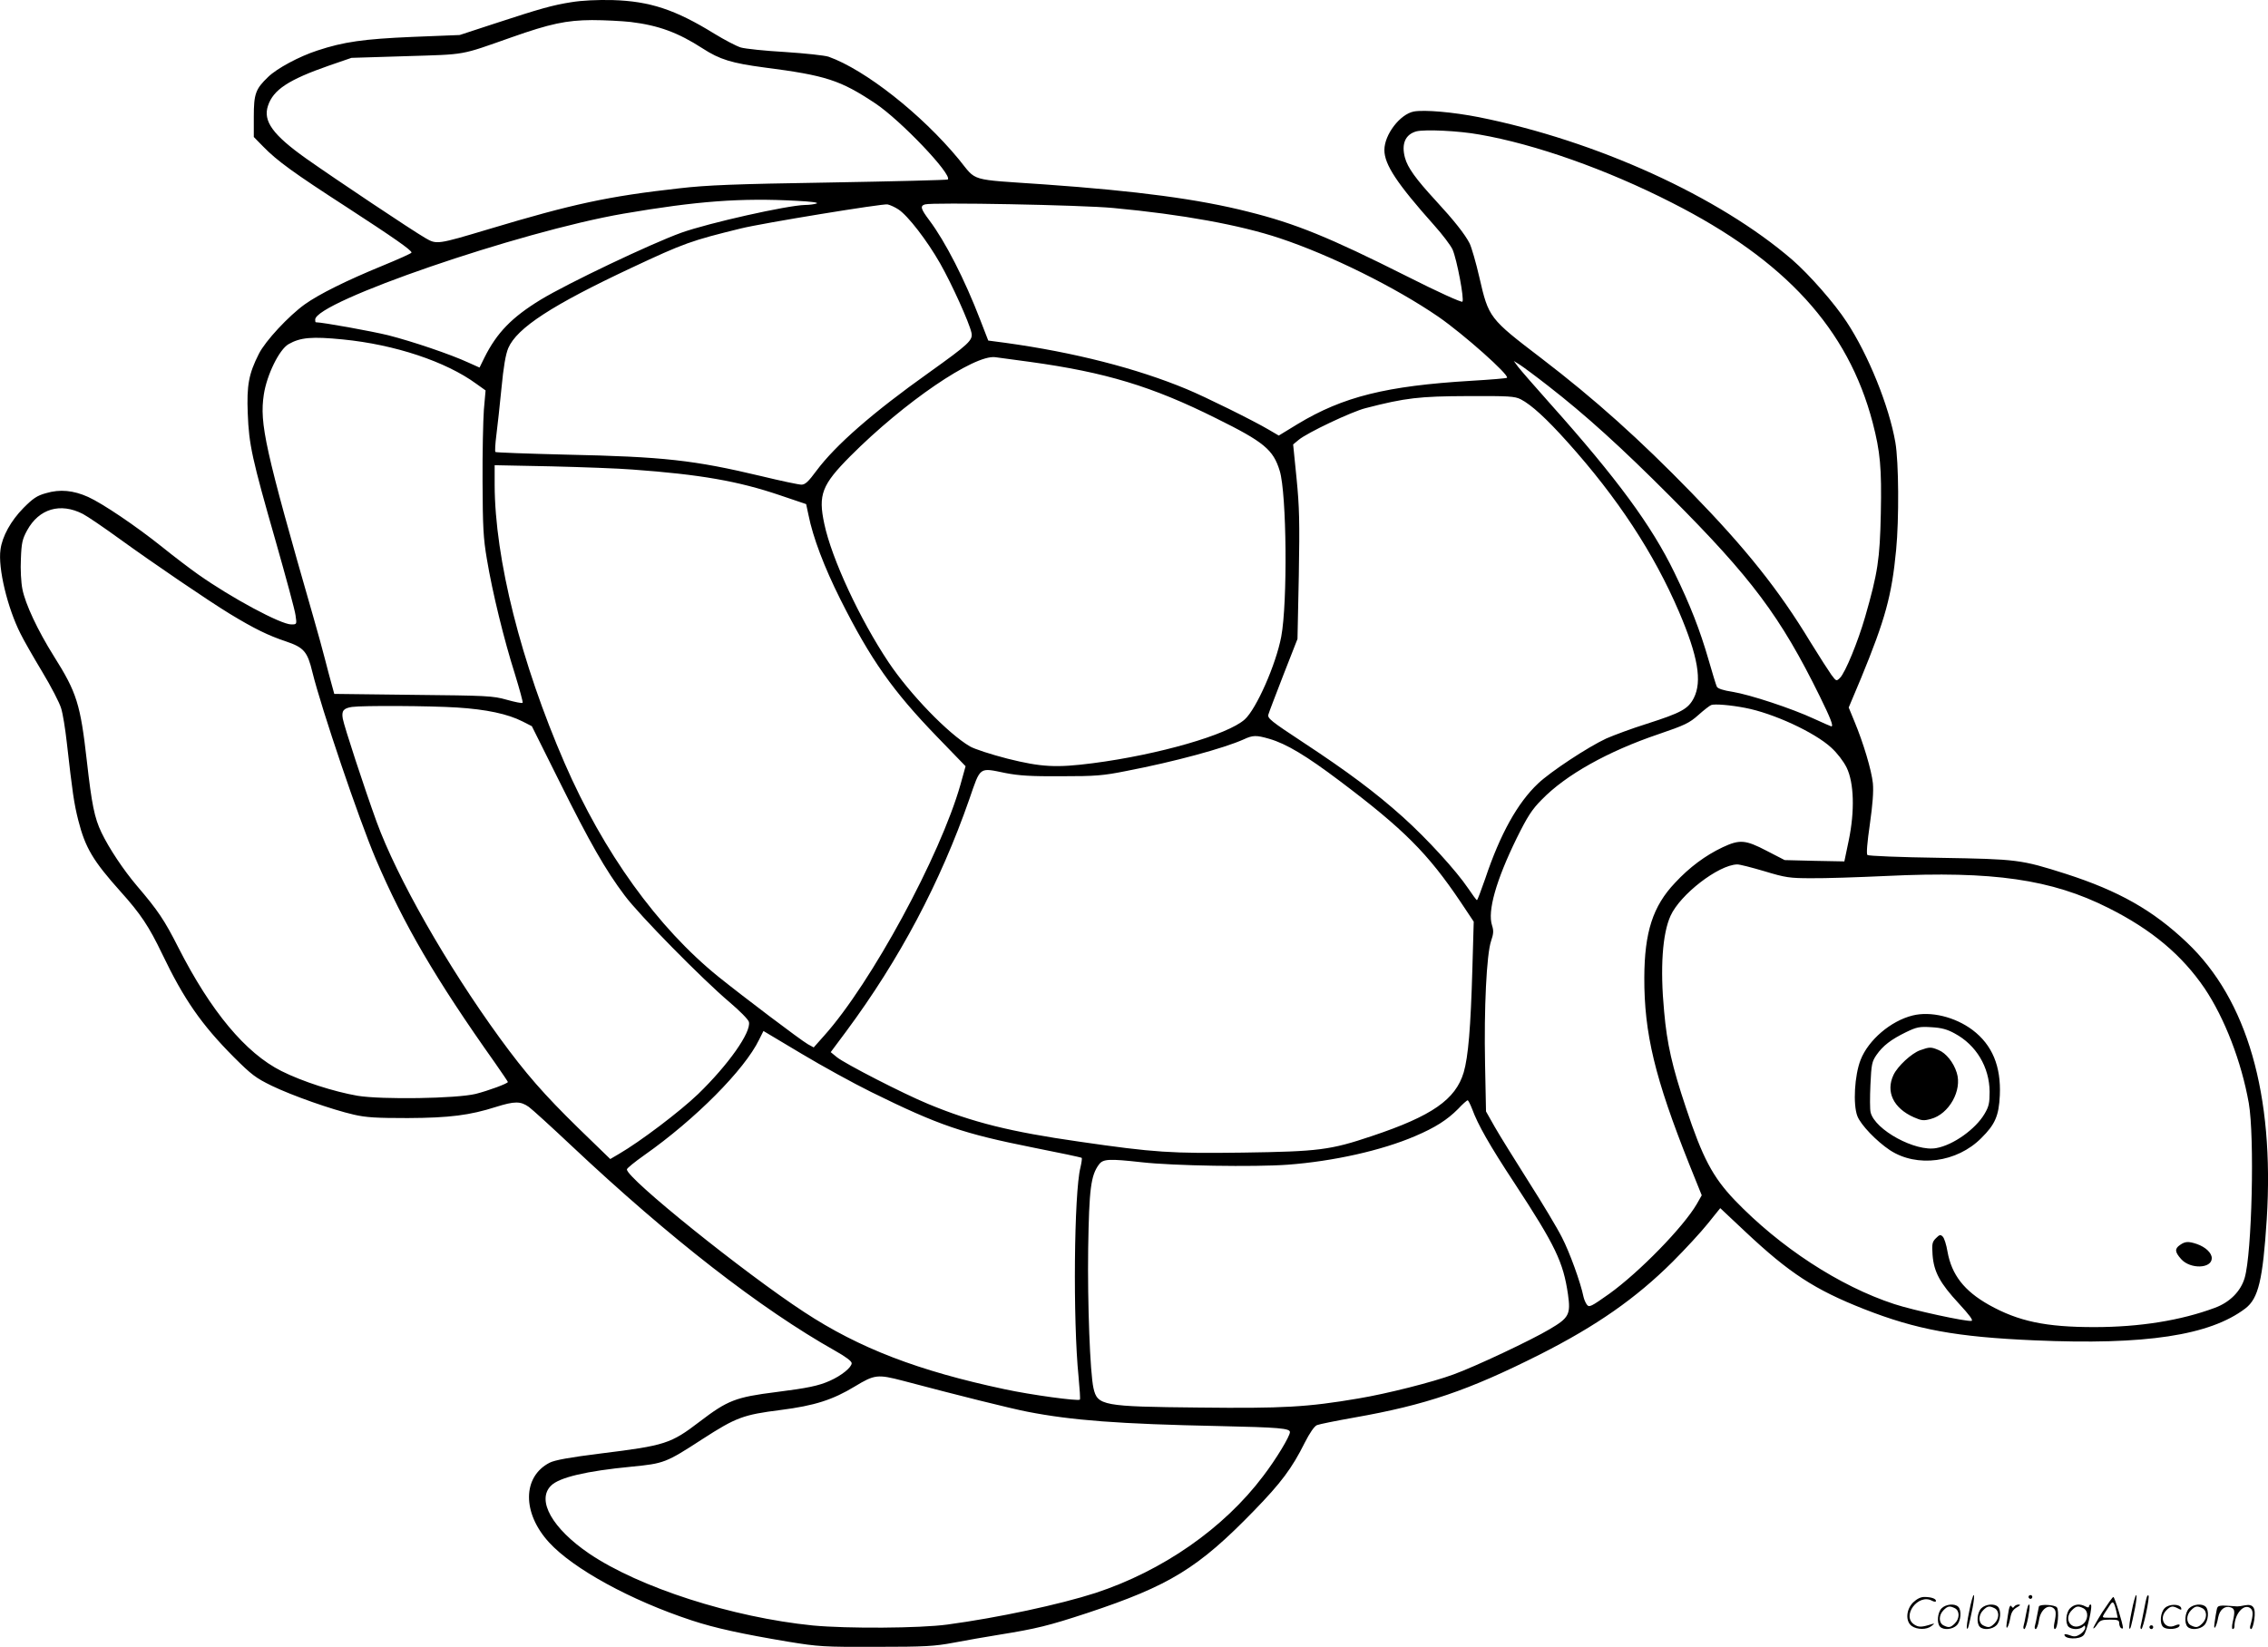 <svg version="1.0" xmlns="http://www.w3.org/2000/svg"
  viewBox="0 0 1200.622 872.068"
 preserveAspectRatio="xMidYMid meet">
<g transform="translate(-0.146,872.638) scale(0.1,-0.1)"
fill="#000000" stroke="none">
<path d="M3027 8715 c-101 -16 -165 -34 -412 -115 l-180 -59 -250 -10 c-258
-11 -364 -26 -503 -72 -96 -31 -215 -95 -261 -140 -67 -64 -76 -90 -76 -211
l0 -107 50 -51 c73 -75 161 -139 441 -320 249 -162 344 -228 344 -241 0 -4
-69 -35 -152 -69 -195 -80 -337 -151 -413 -205 -85 -61 -209 -194 -243 -262
-54 -106 -65 -168 -59 -316 6 -165 23 -241 148 -677 54 -190 102 -366 105
-392 7 -48 7 -48 -23 -48 -55 0 -316 140 -493 265 -41 29 -127 94 -190 145
-140 112 -315 230 -392 265 -78 35 -149 42 -223 20 -48 -13 -69 -28 -119 -78
-67 -68 -113 -151 -122 -221 -14 -97 37 -309 106 -445 16 -33 68 -124 115
-202 47 -78 92 -165 100 -193 9 -28 22 -109 30 -181 30 -265 38 -322 61 -413
37 -145 78 -214 224 -377 106 -118 150 -184 220 -330 115 -240 207 -373 379
-546 94 -94 117 -111 201 -152 108 -52 317 -126 435 -153 65 -15 119 -18 285
-18 222 1 329 15 467 59 99 31 130 31 174 0 19 -14 120 -106 224 -204 525
-494 1003 -865 1397 -1087 55 -31 88 -55 88 -66 0 -22 -54 -66 -115 -93 -60
-27 -119 -39 -285 -60 -215 -27 -257 -44 -404 -156 -154 -118 -184 -127 -523
-169 -168 -21 -244 -35 -272 -49 -144 -74 -146 -266 -3 -422 128 -140 433
-307 755 -413 124 -41 268 -72 512 -113 160 -26 187 -28 465 -27 259 0 309 3
410 22 63 12 171 31 240 42 199 32 263 48 467 115 437 145 588 238 883 542
142 146 201 224 269 361 26 51 50 86 64 92 12 5 101 23 197 40 380 67 604 143
985 335 298 151 506 296 701 490 66 66 150 157 186 202 l66 82 133 -125 c233
-219 366 -306 627 -409 280 -110 490 -148 902 -166 590 -26 930 26 1118 169
69 53 92 150 113 472 41 660 -103 1163 -423 1466 -180 171 -361 273 -640 363
-239 76 -256 78 -667 85 -212 3 -379 10 -384 15 -6 6 -1 67 13 163 15 106 20
173 16 217 -7 68 -50 213 -98 328 l-30 73 66 157 c127 309 162 435 185 677 16
164 14 467 -4 570 -33 191 -143 464 -258 638 -63 97 -197 250 -288 329 -388
335 -1035 630 -1659 755 -138 27 -287 40 -344 30 -73 -14 -156 -122 -156 -204
0 -77 67 -178 264 -399 43 -48 87 -106 97 -128 23 -53 63 -265 52 -276 -5 -5
-129 51 -293 134 -412 207 -591 280 -840 342 -263 67 -587 110 -1080 145 -406
28 -355 13 -453 133 -198 240 -496 474 -689 543 -21 7 -124 18 -230 25 -106 6
-211 17 -235 24 -23 7 -86 40 -140 73 -207 128 -342 172 -538 178 -82 2 -163
-2 -218 -11z m313 -105 c148 -18 251 -56 381 -140 91 -59 154 -78 327 -101
326 -42 402 -67 587 -190 134 -89 409 -378 384 -403 -2 -3 -284 -10 -624 -16
-505 -8 -653 -14 -799 -31 -376 -42 -564 -83 -1004 -215 -277 -83 -279 -83
-339 -48 -71 41 -478 313 -631 421 -176 125 -229 198 -202 279 28 85 108 138
323 213 l119 41 291 9 c323 10 281 3 557 100 204 72 290 90 425 91 66 0 159
-5 205 -10z m4493 -596 c295 -51 674 -185 1019 -361 601 -305 933 -668 1063
-1165 40 -154 48 -239 43 -480 -5 -243 -16 -315 -83 -548 -38 -132 -105 -295
-133 -323 -19 -19 -20 -18 -45 15 -13 18 -64 97 -112 175 -167 276 -341 494
-628 789 -275 283 -511 495 -797 714 -275 210 -278 214 -327 427 -18 79 -42
161 -52 181 -25 49 -84 123 -179 226 -106 115 -149 175 -163 227 -20 74 2 124
61 140 46 11 223 3 333 -17z m-3613 -351 c75 -4 116 -9 105 -14 -11 -4 -39 -8
-62 -8 -94 -2 -509 -95 -655 -147 -163 -59 -602 -268 -745 -355 -152 -93 -231
-174 -297 -306 l-26 -53 -58 26 c-95 44 -296 112 -425 145 -90 22 -344 68
-384 69 -2 0 -3 6 -3 14 0 94 1081 466 1632 561 391 67 622 84 918 68z m538
-46 c50 -33 151 -164 220 -285 63 -111 154 -313 166 -367 9 -40 -13 -60 -224
-211 -298 -212 -495 -384 -597 -521 -42 -57 -59 -73 -79 -73 -14 0 -109 20
-212 45 -357 85 -516 103 -1035 114 -202 5 -370 11 -373 14 -3 3 -1 43 5 89 6
46 18 157 27 248 11 115 22 179 36 213 46 107 232 228 654 426 277 130 314
143 579 208 114 28 750 132 775 127 14 -3 40 -15 58 -27z m1137 8 c366 -34
671 -90 881 -160 270 -90 611 -259 840 -416 133 -92 377 -309 363 -323 -2 -3
-87 -10 -189 -16 -450 -27 -679 -84 -919 -229 l-100 -61 -53 31 c-81 48 -338
175 -435 215 -264 110 -597 195 -959 245 l-91 12 -43 111 c-81 211 -184 413
-269 526 -45 60 -50 76 -23 84 39 12 831 -3 997 -19z m-4079 -696 c275 -27
546 -117 707 -235 l49 -35 -9 -102 c-4 -56 -8 -228 -7 -382 1 -240 4 -299 23
-410 29 -175 91 -428 148 -607 25 -82 44 -150 41 -153 -3 -4 -41 4 -84 16 -74
21 -105 22 -496 26 l-417 5 -14 51 c-8 29 -24 88 -35 132 -11 44 -39 145 -62
225 -257 894 -285 1023 -262 1177 16 105 82 239 131 267 63 36 124 41 287 25z
m3639 -119 c398 -55 645 -129 985 -299 253 -125 302 -166 336 -278 37 -120 42
-698 8 -878 -28 -148 -132 -383 -193 -438 -89 -81 -457 -187 -804 -232 -194
-25 -272 -21 -452 24 -86 22 -175 51 -199 65 -116 68 -318 277 -431 446 -152
228 -301 548 -340 733 -33 154 -13 206 138 358 285 286 655 538 767 524 19 -3
103 -14 185 -25z m2742 -127 c198 -154 386 -324 648 -587 429 -430 582 -634
790 -1057 57 -116 74 -159 61 -159 -2 0 -43 18 -91 40 -118 55 -340 128 -432
143 -47 7 -78 17 -83 27 -4 8 -24 73 -44 143 -45 156 -97 290 -181 462 -120
248 -304 498 -654 890 -84 94 -162 184 -174 200 l-22 30 32 -20 c17 -11 85
-61 150 -112z m-145 -71 c56 -29 135 -101 247 -226 265 -295 458 -589 591
-900 100 -234 123 -367 78 -456 -30 -58 -67 -78 -248 -136 -80 -25 -176 -61
-215 -78 -97 -45 -296 -176 -362 -239 -108 -102 -200 -267 -279 -503 -22 -63
-41 -114 -44 -114 -3 0 -24 29 -47 63 -62 92 -216 261 -345 377 -145 130 -292
240 -529 396 -170 112 -189 127 -183 147 3 12 40 107 80 211 l74 189 7 336 c5
286 3 363 -12 515 l-18 179 29 24 c45 38 282 150 354 168 212 55 286 63 540
64 220 1 250 -1 282 -17z m-4702 -372 c358 -26 559 -61 780 -136 l139 -47 12
-56 c24 -121 84 -278 169 -448 161 -321 278 -486 513 -729 l150 -155 -27 -97
c-107 -377 -473 -1052 -721 -1329 l-56 -63 -31 17 c-40 23 -345 254 -473 357
-323 261 -609 659 -814 1130 -232 534 -370 1084 -371 1475 l0 104 298 -6 c163
-4 358 -11 432 -17z m-2910 -235 c25 -13 110 -71 190 -129 191 -138 472 -329
588 -400 130 -79 204 -115 297 -146 95 -32 114 -54 140 -162 48 -195 246 -779
336 -991 148 -346 315 -633 631 -1079 37 -53 68 -99 68 -101 0 -8 -103 -46
-170 -63 -102 -25 -498 -31 -626 -10 -126 22 -291 75 -403 131 -189 95 -373
315 -546 655 -73 144 -107 195 -219 326 -72 85 -147 198 -187 281 -38 79 -52
151 -78 381 -34 300 -53 361 -174 553 -86 137 -152 278 -167 356 -7 34 -11
106 -8 160 3 85 8 105 33 151 63 115 176 148 295 87z m8800 -1027 c148 -28
367 -129 455 -210 32 -29 65 -72 82 -106 39 -80 44 -229 11 -387 l-23 -110
-158 3 -158 4 -95 49 c-113 59 -143 61 -233 19 -91 -43 -176 -106 -252 -188
-118 -124 -162 -262 -163 -502 -1 -296 56 -532 238 -989 l66 -164 -26 -46
c-71 -122 -304 -361 -464 -476 -96 -68 -106 -73 -118 -57 -7 9 -15 28 -18 42
-15 74 -73 235 -114 314 -25 50 -105 183 -177 296 -71 113 -152 242 -178 288
l-47 83 -5 252 c-6 292 8 581 32 651 13 38 14 54 5 82 -25 75 21 238 130 461
57 115 81 153 133 205 127 131 350 256 619 347 138 47 163 59 210 101 29 26
60 50 68 53 18 7 103 0 180 -15z m-6820 2 c157 -10 269 -34 348 -74 l49 -25
146 -293 c160 -322 244 -469 345 -603 77 -104 413 -445 555 -565 53 -45 100
-92 103 -105 13 -54 -109 -227 -269 -382 -97 -93 -307 -252 -419 -317 l-46
-27 -168 163 c-184 180 -280 290 -417 478 -280 385 -544 849 -652 1145 -66
182 -171 503 -179 546 -7 41 3 55 49 62 58 8 412 6 555 -3z m4301 -166 c90
-26 195 -89 374 -224 337 -254 465 -382 638 -639 l70 -105 -7 -245 c-9 -318
-22 -470 -46 -553 -43 -144 -168 -231 -485 -337 -223 -75 -282 -82 -685 -88
-378 -5 -466 0 -865 58 -364 52 -565 102 -801 200 -131 54 -440 213 -482 247
l-33 27 82 110 c283 382 498 788 652 1230 60 174 50 167 191 138 72 -14 135
-18 296 -17 181 0 221 3 345 28 255 49 515 120 620 167 49 23 67 23 136 3z
m2621 -701 c112 -34 134 -37 248 -37 69 -1 249 5 400 12 561 27 872 -18 1172
-169 230 -115 390 -250 510 -426 106 -158 195 -388 234 -608 31 -178 17 -795
-22 -926 -21 -71 -79 -129 -158 -158 -180 -67 -398 -102 -638 -102 -256 0
-401 30 -558 118 -131 74 -197 159 -219 282 -6 36 -17 71 -25 79 -12 12 -17
11 -36 -8 -20 -20 -22 -30 -18 -89 7 -90 39 -149 139 -257 57 -62 78 -90 67
-92 -27 -5 -309 56 -409 89 -290 95 -605 301 -845 551 -116 122 -170 224 -258
490 -72 215 -100 337 -115 508 -22 231 -9 413 34 507 51 113 253 269 352 272
12 1 77 -16 145 -36z m-4729 -1169 c361 -178 486 -220 861 -295 137 -27 251
-51 254 -54 2 -2 -1 -25 -7 -51 -34 -133 -40 -812 -10 -1107 6 -65 10 -120 7
-122 -9 -9 -259 25 -398 55 -457 97 -770 217 -1062 409 -318 208 -939 708
-938 755 0 6 42 40 93 76 270 190 530 452 607 611 l23 46 201 -120 c110 -66
276 -157 369 -203z m3182 -91 c30 -82 91 -190 224 -392 218 -333 258 -418 283
-589 15 -106 5 -124 -97 -184 -95 -57 -396 -199 -510 -240 -108 -40 -352 -102
-503 -127 -270 -46 -400 -53 -842 -48 -512 5 -539 10 -560 103 -18 80 -32 448
-28 739 5 316 14 387 57 445 22 30 54 31 226 12 167 -19 596 -26 774 -13 240
18 496 75 673 151 108 46 170 86 228 144 24 26 47 46 51 46 3 0 14 -21 24 -47z
m-3014 -1438 c294 -78 567 -146 659 -164 236 -46 483 -65 1015 -76 319 -7 375
-12 375 -32 0 -22 -73 -143 -141 -232 -209 -278 -533 -503 -889 -620 -189 -61
-515 -131 -783 -167 -147 -20 -530 -22 -712 -5 -428 43 -919 201 -1185 381
-195 133 -279 282 -202 359 43 44 187 78 427 101 172 17 181 20 375 146 178
115 216 129 413 154 181 23 277 54 394 125 104 63 120 65 254 30z M10126 3349
c-116 -29 -234 -130 -275 -235 -32 -81 -41 -236 -17 -298 18 -46 100 -132 172
-180 143 -94 355 -66 484 64 73 72 93 118 98 226 7 154 -40 267 -144 346 -93
70 -222 101 -318 77z m223 -95 c114 -61 184 -178 185 -309 0 -60 -4 -78 -27
-117 -47 -80 -165 -165 -255 -181 -110 -21 -325 96 -348 189 -4 15 -4 80 -1
146 5 109 8 123 32 158 34 49 77 82 157 121 56 27 71 30 134 26 53 -3 83 -11
123 -33z M10166 3165 c-45 -16 -119 -84 -141 -131 -42 -89 0 -176 108 -224 41
-18 52 -19 89 -9 97 25 168 152 138 245 -17 55 -57 104 -96 120 -40 17 -48 17
-98 -1z M11542 2134 c-29 -20 -28 -37 6 -75 48 -54 162 -51 162 5 0 28 -33 59
-79 75 -45 15 -62 14 -89 -5z M10426 194 c-10 -47 -15 -88 -12 -91 5 -6 9 7
30 110 7 37 10 67 6 67 -4 0 -15 -39 -24 -86z M10740 270 c0 -5 5 -10 10 -10
6 0 10 5 10 10 0 6 -4 10 -10 10 -5 0 -10 -4 -10 -10z M11286 194 c-10 -47
-15 -88 -12 -91 5 -6 9 7 30 110 7 37 10 67 6 67 -4 0 -15 -39 -24 -86z
M11366 269 c-3 -8 -10 -41 -16 -74 -6 -33 -14 -68 -16 -77 -3 -10 -1 -18 3
-18 10 0 46 171 38 178 -2 3 -7 -1 -9 -9z M10129 241 c-38 -38 -41 -101 -7
-125 29 -20 79 -20 104 0 18 14 18 15 1 10 -53 -17 -69 -17 -92 -2 -69 45 21
166 94 126 12 -6 21 -7 21 -1 0 12 -25 21 -62 21 -19 0 -39 -10 -59 -29z
M11130 189 c-28 -45 -49 -83 -47 -85 2 -3 12 7 21 21 14 21 24 25 66 25 43 0
50 -3 50 -19 0 -11 5 -23 10 -26 6 -3 10 -3 10 1 0 20 -44 164 -51 164 -4 0
-30 -37 -59 -81z m75 4 l7 -33 -42 0 c-42 0 -42 0 -28 23 8 12 21 32 29 44 15
25 22 18 34 -34z M10280 210 c-22 -22 -27 -79 -8 -98 19 -19 66 -14 88 8 22
22 27 79 8 98 -19 19 -66 14 -88 -8z m71 0 c25 -14 25 -54 -1 -80 -23 -23 -33
-24 -61 -10 -25 14 -25 54 1 80 23 23 33 24 61 10z M10490 210 c-22 -22 -27
-79 -8 -98 19 -19 66 -14 88 8 22 22 27 79 8 98 -19 19 -66 14 -88 -8z m71 0
c25 -14 25 -54 -1 -80 -23 -23 -33 -24 -61 -10 -25 14 -25 54 1 80 23 23 33
24 61 10z M10636 204 c-3 -16 -8 -47 -11 -69 -8 -51 10 -26 19 27 5 27 15 42
34 53 18 10 22 14 10 15 -9 0 -20 -5 -24 -11 -5 -8 -9 -8 -14 1 -5 8 -10 3
-14 -16z M10737 223 c-2 -4 -7 -26 -11 -48 -4 -22 -9 -48 -12 -57 -3 -10 -1
-18 4 -18 4 0 14 28 20 62 11 58 10 81 -1 61z M10795 220 c-1 -3 -5 -23 -9
-45 -4 -22 -9 -48 -12 -57 -3 -10 -1 -18 4 -18 5 0 13 20 17 45 7 53 44 87 74
68 17 -11 19 -28 8 -80 -4 -18 -3 -33 2 -33 16 0 24 99 11 115 -12 14 -87 18
-95 5z M10960 210 c-22 -22 -27 -79 -8 -98 7 -7 24 -12 38 -12 14 0 31 5 38
12 9 9 12 8 12 -5 0 -9 -12 -24 -26 -34 -21 -13 -32 -15 -55 -6 -16 6 -29 8
-29 3 0 -24 81 -27 102 -2 18 19 50 162 37 162 -5 0 -9 -5 -9 -10 0 -7 -6 -7
-19 0 -30 16 -59 12 -81 -10z m71 0 c29 -16 25 -65 -6 -86 -56 -37 -103 28
-55 76 23 23 33 24 61 10z M11461 211 c-23 -23 -28 -80 -9 -99 19 -19 88 -13
88 9 0 5 -11 4 -24 -2 -54 -25 -89 38 -46 81 23 23 33 24 62 9 16 -9 19 -8 16
3 -8 22 -64 22 -87 -1z M11590 210 c-22 -22 -27 -79 -8 -98 19 -19 66 -14 88
8 22 22 27 79 8 98 -19 19 -66 14 -88 -8z m71 0 c25 -14 25 -54 -1 -80 -23
-23 -33 -24 -61 -10 -25 14 -25 54 1 80 23 23 33 24 61 10z M11736 201 c-3
-14 -8 -44 -11 -66 -8 -51 10 -26 19 27 8 41 35 63 66 53 22 -7 24 -21 11 -77
-5 -22 -5 -38 0 -38 5 0 9 6 9 13 0 68 51 125 85 97 15 -13 15 -35 -1 -92 -3
-10 -1 -18 4 -18 6 0 13 23 17 50 9 63 -5 84 -49 76 -17 -4 -35 -6 -41 -6
-101 8 -104 7 -109 -19z M11380 110 c0 -5 5 -10 10 -10 6 0 10 5 10 10 0 6 -4
10 -10 10 -5 0 -10 -4 -10 -10z"/>
</g>
</svg>
